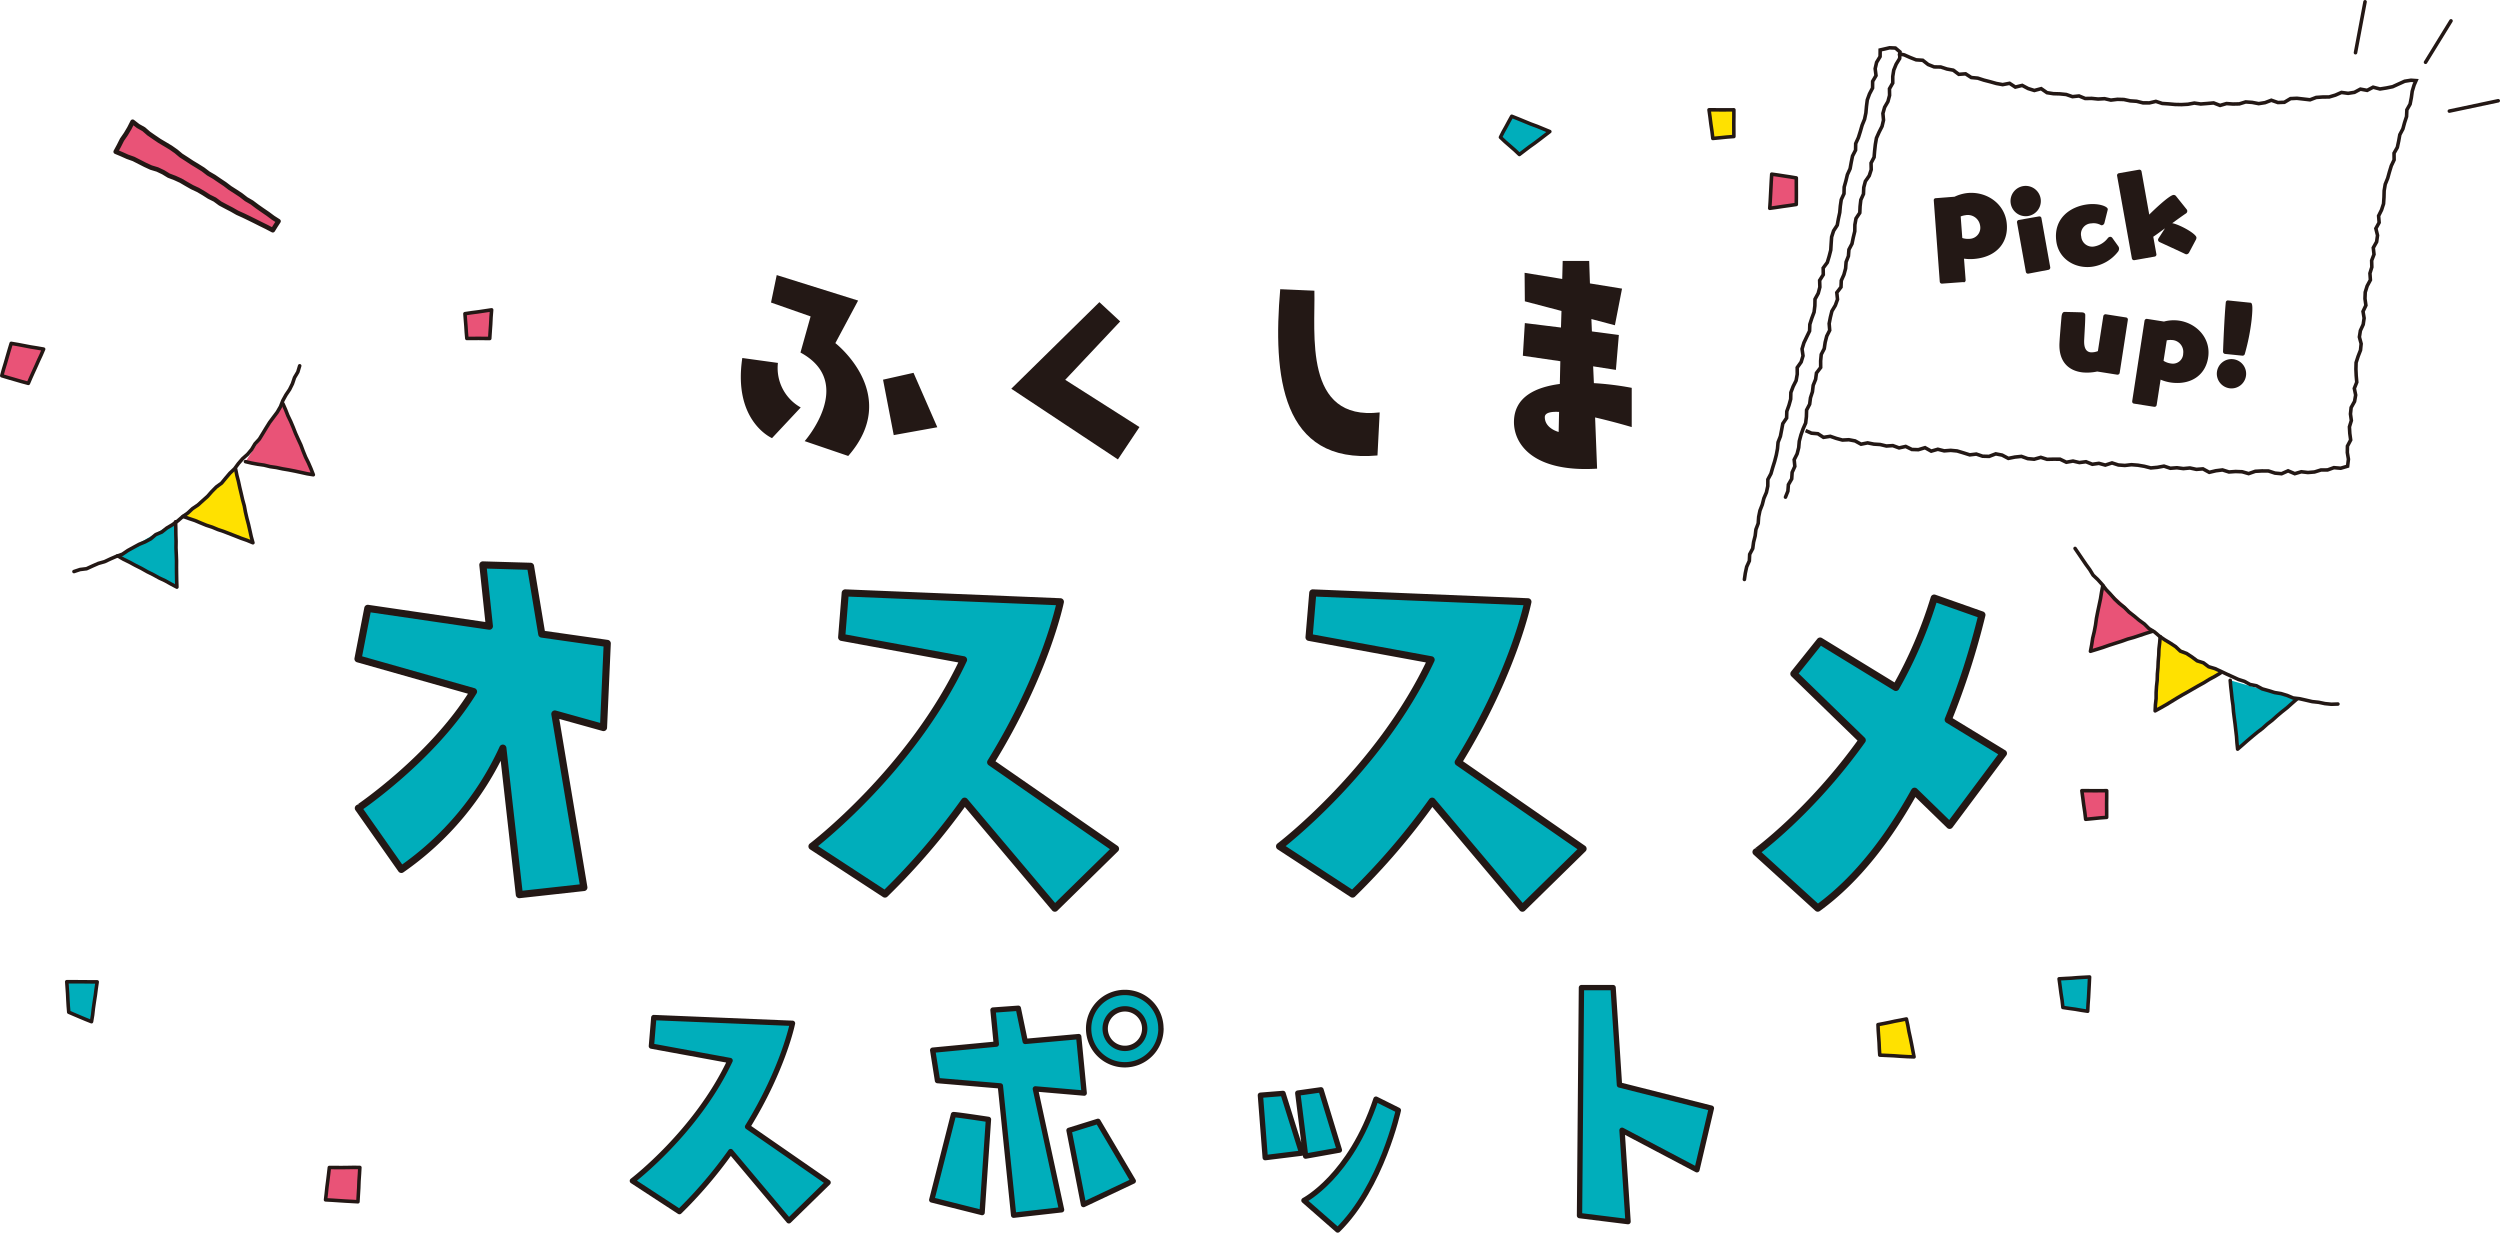 <svg xmlns="http://www.w3.org/2000/svg" viewBox="0 0 700.99 345.64"><defs><style>.cls-1{fill:#231815;}.cls-2,.cls-3,.cls-8{fill:#00aebb;}.cls-10,.cls-2,.cls-3,.cls-5,.cls-7,.cls-9{stroke:#231815;}.cls-2,.cls-3,.cls-5,.cls-7,.cls-9{stroke-linecap:round;}.cls-2,.cls-3,.cls-5,.cls-7{stroke-linejoin:round;}.cls-2{stroke-width:2px;}.cls-3{stroke-width:1.5px;}.cls-4{fill:#e95377;}.cls-10,.cls-5,.cls-7,.cls-9{fill:none;}.cls-5{stroke-width:1.3px;}.cls-6{fill:#ffe100;}.cls-10,.cls-9{stroke-miterlimit:10;}</style></defs><g id="レイヤー_2" data-name="レイヤー 2"><g id="レイヤー_1-2" data-name="レイヤー 1"><path class="cls-1" d="M218.13,101.76a12.64,12.64,0,0,0,6.39,12.49l-8.05,8.6s-11-4.71-8.33-22.47Zm19.71,26.09-12.21-4.16s14.43-16.38-1.18-24.84l2.84-10.13-11.1-3.89,1.6-7.7,22.82,7.15-6.38,11.93S252.89,110.64,237.84,127.85Zm18.31-23.31,6.67,15.26L250.6,122l-3-15.54Z"/><path class="cls-1" d="M313.46,128.82,283.56,109l24.7-24.28,5.83,5.41-15.41,16.37,20.82,13.25Z"/><path class="cls-1" d="M386.86,115.64l-.62,12.07c-27.06,2.5-29.35-22.48-27.27-46.62l9.58.42C368.83,93.44,365.43,118.14,386.86,115.64Z"/><path class="cls-1" d="M437.37,107.66l.14-6.38L427,99.75l.56-9.16,10.13,1.25.14-4.65-10.27-2.7-.07-8,10.55,1.73.13-5.06h7.43l.21,6.31,9,1.46-2,10.27-6.59-1.74.14,3.47,7.56,1-.83,9.79-6.38-1,.21,4.71a83.3,83.3,0,0,1,10.61,1.32v11s-4.86-1.45-10.27-2.7l.56,14.36c-18,1.11-23.45-6.94-23.31-13.32C424.68,111.27,430.57,108.56,437.37,107.66Zm-.21,7.84c-2.43-.14-4,.28-4,1.46,0,3.19,3.88,4.16,3.88,4.16Z"/><path class="cls-2" d="M132.77,193.92l-32.39-9.18,2.75-14.16,34.09,5-1.83-17.18,13.37.39,3.15,19,18.36,2.62L169.22,204l-13.64-3.8,8.13,48.65-18.09,2L141,209.78a83.78,83.78,0,0,1-28.46,34l-12.06-17.17S121.23,212.67,132.77,193.92Z"/><path class="cls-2" d="M248.14,250.69l-20.46-13.37s27.93-21.24,42.49-52.32L236,178.71l1-12.46,60.32,2.49s-3.93,19.67-19.54,45l35,24.25-17,16.66-25.31-30A193.49,193.49,0,0,1,248.14,250.69Z"/><path class="cls-2" d="M379.25,250.69l-20.46-13.37s27.93-21.24,42.49-52.32l-34.23-6.29,1.05-12.46,60.32,2.49s-3.93,19.67-19.54,45l35,24.25-17,16.66-25.31-30A194.22,194.22,0,0,1,379.25,250.69Z"/><path class="cls-2" d="M522.16,207.55,503,188.93l7.35-9.18,21.24,13a124,124,0,0,0,10.75-25.05l13.38,4.72a212,212,0,0,1-9.45,29.37l15.48,9.44-15.08,20.2-9.84-9.57c-6.81,12.32-15.73,24.52-27.14,32.78l-17.31-15.74S507.73,227.75,522.16,207.55Z"/><path class="cls-3" d="M190.51,339.73l-13.19-8.62s18-13.7,27.39-33.74l-22.06-4.05.67-8,38.89,1.61s-2.53,12.68-12.59,29l22.57,15.64-11,10.74L204.88,322.9A125.17,125.17,0,0,1,190.51,339.73Z"/><path class="cls-3" d="M275.38,340l-14.12-3.55,6.09-23.92c1,0,9.81,1.35,9.81,1.35Zm-12.51-37-1.35-8.53,17.84-1.7-.93-9.55,7.1-.51,1.94,9.3,15-1.35L304,306.5l-13.69-1.18,7.35,33.9-13.44,1.52-3.72-36.26Zm45,11.42,9.89,16.74-13.95,6.59-4.06-20.8Zm17.66-26a10.14,10.14,0,1,1-10.14-10.14A10.07,10.07,0,0,1,325.51,288.41Zm-4.56,0a5.54,5.54,0,0,0-11.08,0,5.54,5.54,0,1,0,11.08,0Z"/><path class="cls-3" d="M354.76,324.6l-1.35-17.5,6.34-.51L365,323.33Zm11.33-.43-2.2-17.67,6.51-.92,5.16,16.9Zm26-12.85s-4.65,21.48-17,33.57l-9.47-8.29s13-6.68,20.2-28.4Z"/><path class="cls-3" d="M443.43,276.92h8.88l1.78,27.3,25.78,6.51L475.81,328l-21-11.08,1.69,25.62-13.61-1.69Z"/><polygon class="cls-4" points="76.49 64.55 74.78 63.65 73.13 62.84 71.5 62.02 69.86 61.21 68.22 60.42 66.55 59.67 64.96 58.76 63.34 57.92 61.73 57.06 60.25 55.97 58.61 55.15 57.08 54.17 55.5 53.25 53.85 52.48 52.27 51.58 50.7 50.66 49.04 49.9 47.33 49.25 45.77 48.3 44.12 47.52 42.36 46.99 40.71 46.23 39.08 45.4 37.45 44.57 35.73 43.96 34.06 43.21 32.45 42.54 33.35 40.88 34.21 39.17 35.3 37.59 36.28 35.94 37.19 34.14 38.71 35.33 40.31 36.23 41.7 37.44 43.2 38.48 44.72 39.51 46.29 40.44 47.86 41.38 49.36 42.43 50.77 43.61 52.31 44.6 53.84 45.61 55.41 46.56 56.96 47.53 58.42 48.65 60.01 49.57 61.52 50.6 63.05 51.62 64.51 52.73 66.05 53.71 67.58 54.72 69.03 55.85 70.62 56.77 72.09 57.88 73.59 58.93 75.11 59.97 76.59 61.07 78.09 62.03 77.31 63.23 76.49 64.55"/><polygon class="cls-5" points="76.49 64.55 74.78 63.65 73.13 62.84 71.5 62.02 69.86 61.21 68.22 60.42 66.55 59.67 64.96 58.76 63.34 57.92 61.73 57.06 60.25 55.97 58.61 55.15 57.08 54.17 55.5 53.25 53.85 52.48 52.27 51.58 50.7 50.66 49.04 49.9 47.33 49.25 45.77 48.3 44.12 47.52 42.36 46.99 40.71 46.23 39.08 45.4 37.45 44.57 35.73 43.96 34.06 43.21 32.45 42.54 33.35 40.88 34.21 39.17 35.3 37.59 36.28 35.94 37.19 34.14 38.71 35.33 40.31 36.23 41.7 37.44 43.2 38.48 44.72 39.51 46.29 40.44 47.86 41.38 49.36 42.43 50.77 43.61 52.31 44.6 53.84 45.61 55.41 46.56 56.96 47.53 58.42 48.65 60.01 49.57 61.52 50.6 63.05 51.62 64.51 52.73 66.05 53.71 67.58 54.72 69.03 55.85 70.62 56.77 72.09 57.88 73.59 58.93 75.11 59.97 76.59 61.07 78.09 62.03 77.31 63.23 76.49 64.55"/><polyline class="cls-6" points="66.07 131.56 66.42 133.28 66.86 134.99 67.23 136.71 67.64 138.42 68.03 140.14 68.5 141.84 68.82 143.57 69.22 145.29 69.67 147 70.06 148.72 70.44 150.45 70.92 152.19 69.28 151.51 67.64 150.94 66.02 150.3 64.4 149.67 62.78 149.04 61.13 148.49 59.52 147.82 57.86 147.28 56.25 146.62 54.64 145.94 52.98 145.39 51.34 144.8"/><polyline class="cls-7" points="66.07 131.56 66.42 133.28 66.86 134.99 67.23 136.71 67.64 138.42 68.03 140.14 68.5 141.84 68.82 143.57 69.22 145.29 69.67 147 70.06 148.72 70.44 150.45 70.92 152.19 69.28 151.51 67.64 150.94 66.02 150.3 64.4 149.67 62.78 149.04 61.13 148.49 59.52 147.82 57.86 147.28 56.25 146.62 54.64 145.94 52.98 145.39 51.34 144.8"/><polyline class="cls-4" points="79.35 113.23 80.07 114.87 80.73 116.55 81.51 118.17 82.21 119.83 82.87 121.51 83.61 123.15 84.37 124.79 85 126.48 85.68 128.15 86.48 129.77 87.2 131.43 87.86 133.12 86.12 132.84 84.4 132.46 82.68 132.09 80.95 131.75 79.22 131.46 77.49 131.09 75.75 130.84 74.04 130.42 72.29 130.17 70.55 129.85 68.83 129.44"/><polyline class="cls-7" points="79.35 113.23 80.07 114.87 80.73 116.55 81.51 118.17 82.21 119.83 82.87 121.51 83.61 123.15 84.37 124.79 85 126.48 85.68 128.15 86.48 129.77 87.2 131.43 87.86 133.12 86.12 132.84 84.4 132.46 82.68 132.09 80.95 131.75 79.22 131.46 77.49 131.09 75.75 130.84 74.04 130.42 72.29 130.17 70.55 129.85 68.83 129.44"/><polyline class="cls-8" points="49.23 146.3 49.29 148.13 49.31 149.96 49.37 151.79 49.35 153.62 49.43 155.45 49.5 157.28 49.49 159.11 49.51 160.95 49.54 162.79 49.6 164.63 47.94 163.75 46.31 162.84 44.6 162.04 42.96 161.13 41.28 160.3 39.64 159.37 37.96 158.53 36.3 157.63 34.61 156.8 32.97 155.85"/><polyline class="cls-7" points="49.23 146.3 49.29 148.13 49.31 149.96 49.37 151.79 49.35 153.62 49.43 155.45 49.5 157.28 49.49 159.11 49.51 160.95 49.54 162.79 49.6 164.63 47.94 163.75 46.31 162.84 44.6 162.04 42.96 161.13 41.28 160.3 39.64 159.37 37.96 158.53 36.3 157.63 34.61 156.8 32.97 155.85"/><polyline class="cls-7" points="84.03 102.57 83.51 104.31 82.58 105.88 82 107.6 81.2 109.22 80.18 110.73 79.31 112.31 78.65 114.01 77.74 115.58 76.65 117.03 75.57 118.48 74.61 120.02 73.68 121.56 72.73 123.11 71.5 124.45 70.57 126.01 69.4 127.4 68.03 128.61 66.85 129.97 65.78 131.43 64.46 132.68 63.29 134.06 62.14 135.46 60.66 136.54 59.39 137.82 58.19 139.18 56.84 140.39 55.5 141.6 53.99 142.61 52.66 143.85 51.18 144.89 49.81 146.08 48.34 147.13 46.78 148.05 45.36 149.19 43.67 149.9 42.28 151.08 40.68 151.94 39 152.63 37.42 153.49 35.84 154.36 34.33 155.39 32.62 156 30.96 156.72 29.32 157.49 27.58 157.98 25.92 158.71 24.27 159.47 22.45 159.69 20.74 160.26"/><polyline class="cls-6" points="622.57 188.74 621.06 189.64 619.5 190.48 618.01 191.41 616.47 192.26 614.94 193.14 613.42 194.02 611.88 194.88 610.36 195.78 608.86 196.7 607.35 197.62 605.81 198.49 604.29 199.33 604.37 197.63 604.56 195.9 604.57 194.16 604.68 192.42 604.87 190.69 604.92 188.95 605.08 187.22 605.15 185.48 605.3 183.74 605.36 182 605.56 180.26 605.71 178.52"/><polyline class="cls-7" points="622.57 188.74 621.06 189.64 619.5 190.48 618.01 191.41 616.47 192.26 614.94 193.14 613.42 194.02 611.88 194.88 610.36 195.78 608.86 196.7 607.35 197.62 605.81 198.49 604.29 199.33 604.37 197.63 604.56 195.9 604.57 194.16 604.68 192.42 604.87 190.69 604.92 188.95 605.08 187.22 605.15 185.48 605.3 183.74 605.36 182 605.56 180.26 605.71 178.52"/><polyline class="cls-8" points="643.97 196.07 642.61 197.26 641.27 198.46 639.86 199.57 638.48 200.73 637.14 201.94 635.72 203.04 634.38 204.25 632.94 205.34 631.55 206.49 630.17 207.66 628.81 208.86 627.42 210.06 627.23 208.28 627.11 206.52 626.91 204.78 626.71 203.03 626.48 201.28 626.26 199.53 626.12 197.78 625.87 196.03 625.69 194.28 625.49 192.52 625.34 190.76"/><polyline class="cls-7" points="643.97 196.07 642.61 197.26 641.27 198.46 639.86 199.57 638.48 200.73 637.14 201.94 635.72 203.04 634.38 204.25 632.94 205.34 631.55 206.49 630.17 207.66 628.81 208.86 627.42 210.06 627.23 208.28 627.11 206.52 626.91 204.78 626.71 203.03 626.48 201.28 626.26 199.53 626.12 197.78 625.87 196.03 625.69 194.28 625.49 192.52 625.34 190.76"/><polyline class="cls-4" points="603.57 177.01 601.82 177.55 600.09 178.13 598.35 178.71 596.59 179.2 594.86 179.82 593.11 180.37 591.37 180.93 589.64 181.54 587.89 182.09 586.15 182.62 586.5 180.8 586.78 178.95 587.22 177.12 587.57 175.28 587.83 173.41 588.19 171.56 588.58 169.73 588.97 167.88 589.27 166.02 589.63 164.17"/><polyline class="cls-7" points="603.57 177.01 601.82 177.55 600.09 178.13 598.35 178.71 596.59 179.2 594.86 179.82 593.11 180.37 591.37 180.93 589.64 181.54 587.89 182.09 586.15 182.62 586.5 180.8 586.78 178.95 587.22 177.12 587.57 175.28 587.83 173.41 588.19 171.56 588.58 169.73 588.97 167.88 589.27 166.02 589.63 164.17"/><polyline class="cls-7" points="655.54 197.41 653.71 197.47 651.91 197.29 650.14 196.92 648.34 196.73 646.57 196.32 644.81 195.92 643 195.71 641.31 195 639.59 194.48 637.79 194.19 636.07 193.65 634.32 193.16 632.71 192.29 630.92 191.93 629.33 191.05 627.61 190.5 625.96 189.74 624.32 189 622.69 188.22 621.05 187.47 619.29 186.95 617.83 185.85 616.07 185.3 614.61 184.21 613.1 183.22 611.37 182.58 610.03 181.31 608.52 180.32 606.97 179.39 605.48 178.37 604.11 177.19 602.55 176.24 601.27 174.96 599.8 173.9 598.42 172.74 596.98 171.64 595.71 170.35 594.28 169.23 592.96 167.99 591.77 166.62 590.53 165.31 589.43 163.87 588.22 162.52 586.9 161.27 585.95 159.71 584.89 158.26 583.87 156.76 582.86 155.27 581.84 153.78"/><polygon class="cls-4" points="496.78 48.83 496.66 50.73 496.56 52.65 496.46 54.57 496.36 56.49 496.23 58.41 498.09 58.15 499.95 57.87 501.82 57.61 503.67 57.33 503.69 55.48 503.69 53.62 503.68 51.75 503.68 49.89 501.96 49.6 500.23 49.34 498.5 49.07 496.78 48.83"/><polygon class="cls-7" points="496.78 48.83 496.66 50.73 496.56 52.65 496.46 54.57 496.36 56.49 496.23 58.41 498.09 58.15 499.95 57.87 501.82 57.61 503.67 57.33 503.69 55.48 503.69 53.62 503.68 51.75 503.68 49.89 501.96 49.6 500.23 49.34 498.5 49.07 496.78 48.83"/><polygon class="cls-4" points="92.35 327.36 94.06 327.37 95.76 327.38 97.46 327.36 99.17 327.33 100.9 327.35 100.79 329.28 100.66 331.19 100.59 333.12 100.47 335.04 100.36 336.97 98.54 336.87 96.73 336.77 94.92 336.65 93.1 336.53 91.28 336.43 91.49 334.61 91.68 332.8 91.92 330.99 92.14 329.17 92.35 327.36"/><polygon class="cls-7" points="92.35 327.36 94.06 327.37 95.76 327.38 97.46 327.36 99.17 327.33 100.9 327.35 100.79 329.28 100.66 331.19 100.59 333.12 100.47 335.04 100.36 336.97 98.54 336.87 96.73 336.77 94.92 336.65 93.1 336.53 91.28 336.43 91.49 334.61 91.68 332.8 91.92 330.99 92.14 329.17 92.35 327.36"/><polygon class="cls-4" points="3.14 96.28 4.97 96.59 6.77 96.93 8.58 97.28 10.4 97.57 12.23 97.89 11.54 99.5 10.8 101.09 10.09 102.69 9.36 104.28 8.64 105.88 7.95 107.49 6.08 106.99 4.22 106.45 2.35 105.91 0.5 105.35 0.99 103.54 1.54 101.74 2.06 99.92 2.59 98.1 3.14 96.28"/><polygon class="cls-7" points="3.14 96.28 4.97 96.59 6.77 96.93 8.58 97.28 10.4 97.57 12.23 97.89 11.54 99.5 10.8 101.09 10.09 102.69 9.36 104.28 8.64 105.88 7.95 107.49 6.08 106.99 4.22 106.45 2.35 105.91 0.5 105.35 0.99 103.54 1.54 101.74 2.06 99.92 2.59 98.1 3.14 96.28"/><polygon class="cls-4" points="130.37 87.96 132.23 87.68 134.1 87.44 135.97 87.16 137.85 86.88 137.69 88.89 137.59 90.89 137.45 92.89 137.32 94.91 135.71 94.9 134.11 94.88 132.5 94.9 130.9 94.9 130.75 93.17 130.64 91.43 130.5 89.7 130.37 87.96"/><polygon class="cls-7" points="130.37 87.96 132.23 87.68 134.1 87.44 135.97 87.16 137.85 86.88 137.69 88.89 137.59 90.89 137.45 92.89 137.32 94.91 135.71 94.9 134.11 94.88 132.5 94.9 130.9 94.9 130.75 93.17 130.64 91.43 130.5 89.7 130.37 87.96"/><polygon class="cls-6" points="479.2 30.79 480.95 30.79 482.68 30.81 484.42 30.8 486.17 30.79 486.17 32.67 486.15 34.53 486.16 36.4 486.17 38.28 484.2 38.43 482.24 38.63 480.27 38.82 480.03 36.8 479.73 34.81 479.48 32.81 479.2 30.79"/><polygon class="cls-7" points="479.2 30.79 480.95 30.79 482.68 30.81 484.42 30.8 486.17 30.79 486.17 32.67 486.15 34.53 486.16 36.4 486.17 38.28 484.2 38.43 482.24 38.63 480.27 38.82 480.03 36.8 479.73 34.81 479.48 32.81 479.2 30.79"/><polygon class="cls-4" points="583.74 221.7 585.49 221.7 587.22 221.72 588.96 221.71 590.71 221.7 590.71 223.58 590.69 225.44 590.7 227.31 590.7 229.19 588.74 229.34 586.78 229.54 584.81 229.73 584.57 227.71 584.27 225.72 584.01 223.72 583.74 221.7"/><polygon class="cls-7" points="583.74 221.7 585.49 221.7 587.22 221.72 588.96 221.71 590.71 221.7 590.71 223.58 590.69 225.44 590.7 227.31 590.7 229.19 588.74 229.34 586.78 229.54 584.81 229.73 584.57 227.71 584.27 225.72 584.01 223.72 583.74 221.7"/><polygon class="cls-8" points="423.89 32.6 425.68 33.31 427.45 34.04 429.22 34.77 431.02 35.43 432.79 36.16 434.56 36.89 433.15 37.97 431.75 39.05 430.33 40.12 428.88 41.15 427.46 42.23 426.03 43.32 424.72 42.08 423.37 40.9 422.01 39.72 420.72 38.49 421.46 37.01 422.28 35.55 423.07 34.08 423.89 32.6"/><polygon class="cls-7" points="423.89 32.6 425.68 33.31 427.45 34.04 429.22 34.77 431.02 35.43 432.79 36.16 434.56 36.89 433.15 37.97 431.75 39.05 430.33 40.12 428.88 41.15 427.46 42.23 426.03 43.32 424.72 42.08 423.37 40.9 422.01 39.72 420.72 38.49 421.46 37.01 422.28 35.55 423.07 34.08 423.89 32.6"/><polygon class="cls-8" points="577.36 274.46 579.08 274.36 580.79 274.27 582.49 274.13 584.2 274.03 585.91 273.94 585.82 275.86 585.72 277.78 585.62 279.7 585.48 281.62 585.38 283.55 583.65 283.29 581.92 282.99 580.18 282.75 578.43 282.49 578.2 280.47 577.89 278.48 577.63 276.48 577.36 274.46"/><polygon class="cls-7" points="577.36 274.46 579.08 274.36 580.79 274.27 582.49 274.13 584.2 274.03 585.91 273.94 585.82 275.86 585.72 277.78 585.62 279.7 585.48 281.62 585.38 283.55 583.65 283.29 581.92 282.99 580.18 282.75 578.43 282.49 578.2 280.47 577.89 278.48 577.63 276.48 577.36 274.46"/><polygon class="cls-6" points="526.58 287.3 528.17 287 529.76 286.68 531.36 286.33 532.97 286.03 534.55 285.71 534.94 287.46 535.26 289.25 535.65 291.01 536.01 292.79 536.35 294.58 536.69 296.35 534.78 296.28 532.86 296.17 530.94 296.03 529.02 295.94 527.08 295.85 526.96 294.12 526.89 292.42 526.77 290.71 526.65 289 526.58 287.3"/><polygon class="cls-7" points="526.58 287.3 528.17 287 529.76 286.68 531.36 286.33 532.97 286.03 534.55 285.71 534.94 287.46 535.26 289.25 535.65 291.01 536.01 292.79 536.35 294.58 536.69 296.35 534.78 296.28 532.86 296.17 530.94 296.03 529.02 295.94 527.08 295.85 526.96 294.12 526.89 292.42 526.77 290.71 526.65 289 526.58 287.3"/><polygon class="cls-8" points="18.72 275.27 20.45 275.27 22.15 275.28 23.86 275.29 25.56 275.31 27.25 275.31 26.98 277.15 26.74 279.02 26.45 280.88 26.18 282.75 25.97 284.63 25.66 286.48 24.07 285.85 22.47 285.18 20.87 284.5 19.28 283.82 19.14 282.12 19.04 280.42 18.96 278.71 18.84 277 18.72 275.27"/><polygon class="cls-7" points="18.72 275.27 20.45 275.27 22.15 275.28 23.86 275.29 25.56 275.31 27.25 275.31 26.98 277.15 26.74 279.02 26.45 280.88 26.18 282.75 25.97 284.63 25.66 286.48 24.07 285.85 22.47 285.18 20.87 284.5 19.28 283.82 19.14 282.12 19.04 280.42 18.96 278.71 18.84 277 18.72 275.27"/><path class="cls-1" d="M550.55,79.09l-6,.44a.6.6,0,0,1-.65-.55l-1.68-22.8a.56.56,0,0,1,.5-.61h.06l5.27-.41a11.34,11.34,0,0,1,3.33-1c5.3-.67,10.57,2.65,11.27,8.18.67,5.29-2.47,9.44-8.42,10.19a13,13,0,0,1-3.53,0l.46,6a.62.62,0,0,1-.5.65Zm-.33-12.35a5.44,5.44,0,0,0,2.26.21,3.1,3.1,0,0,0,2.74-3.66,3.49,3.49,0,0,0-4.15-2.94,5.33,5.33,0,0,0-1.3.34Z"/><path class="cls-1" d="M568.53,60.59a4.25,4.25,0,1,1,3.68-4.74A4.25,4.25,0,0,1,568.53,60.59Zm.21,16.14h-.06a.59.59,0,0,1-.64-.5l-2.48-13.85a.61.61,0,0,1,.49-.7l5.69-1h.06a.56.56,0,0,1,.61.48L574.89,75v0a.64.64,0,0,1-.47.65Z"/><path class="cls-1" d="M590.09,62.44a.88.88,0,0,1-.7.72.65.65,0,0,1-.39-.09,4.2,4.2,0,0,0-2.61-.43,3,3,0,0,0-2.82,3.7,3.09,3.09,0,0,0,3.64,2.77A6.16,6.16,0,0,0,591,66.8a1,1,0,0,1,.64-.4.76.76,0,0,1,.69.37c.64.91,1,1.38,1.62,2.27a1.2,1.2,0,0,1,.22.56,1.41,1.41,0,0,1-.36,1.06,11.17,11.17,0,0,1-7.24,4.14c-4.75.6-9.38-2.19-10-7.23-.81-6.41,4-9.66,8.71-10.26,3.18-.4,5.63.57,5.72,1.29a.45.45,0,0,1,0,.2Z"/><path class="cls-1" d="M613.86,70.72a1,1,0,0,1-.69.58.9.9,0,0,1-.5-.11c-1.71-.83-5.57-2.58-7.14-3.32a.74.74,0,0,1-.42-.55.72.72,0,0,1,.14-.49l1.8-2.81c-1.36,1-2.58,1.9-3.12,2.25l-.16.11.87,4.86a.59.59,0,0,1-.49.71l-5.68,1a.62.62,0,0,1-.7-.49l-4.16-23.24v0a.62.62,0,0,1,.48-.64l5.69-1h.05a.6.6,0,0,1,.65.5l2.16,12.09c1.06-1.07,5.52-5.35,6.78-5.51a.86.86,0,0,1,.78.39l2.86,3.57a.9.9,0,0,1,.24.49.81.81,0,0,1-.43.78c-.67.44-2.19,1.53-3.79,2.69,2.09.38,6.65,2.91,6.79,4a1.14,1.14,0,0,1-.13.6Z"/><path class="cls-1" d="M588.05,104.17a13.49,13.49,0,0,1-4,.26c-4-.41-6.87-3-6.58-8.33.1-1.87.41-5.44.57-7.28.12-1.18.54-1.36.89-1.36,0,0,4.51.09,5,.14s.78.36.77.71c0,1.94-.12,3.5-.3,6.93-.14,2.48.64,3.43,1.84,3.55a4.82,4.82,0,0,0,2-.34l1.52-9.82a.64.64,0,0,1,.69-.51l5.68.89a.59.59,0,0,1,.51.69l-2.29,14.85a.62.62,0,0,1-.69.51Z"/><path class="cls-1" d="M598.34,113.17a.57.57,0,0,1-.48-.63v-.06l3.46-22.56a.62.62,0,0,1,.63-.51H602l4.77.75a10.63,10.63,0,0,1,3.77-.31c5.05.51,9.21,4.65,8.68,9.87s-4.57,8.15-10,7.6a11.64,11.64,0,0,1-3.4-.87l-1.1,7.11a.61.61,0,0,1-.69.51Zm8.31-12a5.19,5.19,0,0,0,2.21.77,2.88,2.88,0,0,0,3.3-2.85A3.33,3.33,0,0,0,609,95.34a5.17,5.17,0,0,0-1.45.09Z"/><path class="cls-1" d="M621.61,104.37a4.11,4.11,0,1,1,3.69,4.52A4.13,4.13,0,0,1,621.61,104.37Zm2.29-5.13a.65.65,0,0,1-.57-.67c.09-2.57.39-9.82.77-13.78a.59.59,0,0,1,.64-.55l6.14.63c.52,0,.94.18.47,4.75a59.44,59.44,0,0,1-1.9,9.58.65.65,0,0,1-.69.53Z"/><polyline class="cls-9" points="489.12 162.48 489.38 160.69 489.76 158.93 490.51 157.27 490.6 155.43 491.46 153.8 491.7 152 492.14 150.26 492.35 148.46 492.99 146.76 493.12 144.94 493.48 143.17 494.14 141.48 494.58 139.74 495.3 138.06 495.68 136.3 495.7 134.44 496.57 132.81 497.07 131.07 497.61 129.35 498.06 127.61 498.4 125.84 498.56 124.02 499.22 122.33 499.56 120.56 499.89 118.78 500.96 117.2 501.01 115.35 501.62 113.64 502.1 111.91 502.15 110.06 502.79 108.36 503.62 106.72 503.94 104.94 503.93 103.07 505.04 101.5 505.56 99.77 505.29 97.84 505.81 96.11 506.6 94.45 507.4 92.8 507.47 90.95 508.02 89.23 508.66 87.53 508.88 85.73 508.92 83.88 509.82 82.25 510.28 80.5 510.22 78.62 511.24 77.02 511.21 75.15 512.37 73.59 512.89 71.86 513.34 70.11 513.45 68.28 513.58 66.44 514.13 64.72 515.16 63.13 515.48 61.35 515.86 59.59 516.02 57.77 516.28 55.98 517.05 54.31 517.1 52.46 517.58 50.72 518 48.97 518.76 47.3 519.08 45.52 519.44 43.74 520.29 42.1 520.33 40.25 521.09 38.58 521.63 36.85 522.13 35.11 522.82 33.43 523.19 31.65 523.35 29.83 523.58 28.02 524.2 26.32 525.06 24.68 525.08 22.81 526.03 21.19 525.79 19.26 526.19 17.49 527.17 15.87 527.19 14.01 529.84 13.4 531.46 13.47 532.75 14.56 532.66 16.39 531.68 17.99 531 19.66 530.72 21.44 530.72 23.28 529.8 24.89 529.83 26.74 529.37 28.47 528.44 30.08 527.96 31.8 528.13 33.68 527.72 35.42 526.89 37.05 526.15 38.71 525.84 40.48 525.64 42.28 525.49 44.09 524.64 45.71 524.68 47.57 524.13 49.27 523.04 50.84 522.59 52.57 522.51 54.4 521.77 56.05 521.56 57.85 521.48 59.67 520.42 61.25 520.1 63.02 520.07 64.85 519.65 66.59 519.29 68.35 518.43 69.98 518.29 71.79 517.64 73.47 517.5 75.28 517.03 77.01 516.29 78.67 516.21 80.5 515.03 82.04 515.23 83.94 514.62 85.63 513.66 87.23 513.23 88.97 512.89 90.73 513.04 92.61 512.21 94.25 511.77 95.98 511.51 97.76 510.67 99.39 510.5 101.19 510.51 103.04 509.33 104.59 509.09 106.37 508.41 108.05 508.2 109.85 507.65 111.55 507.42 113.34 506.56 114.98 506.51 116.81 506.3 118.61 505.57 120.27 504.97 121.97 504.51 123.71 504.35 125.51 503.91 127.25 503.08 128.89 503.26 130.78 502.51 132.45 502.39 134.27 501.46 135.89 501.32 137.71 500.64 139.4"/><polyline class="cls-10" points="532.16 15.03 533.94 15.39 535.59 16.12 537.27 16.78 539.13 16.9 540.64 18.09 542.33 18.76 544.19 18.79 545.91 19.35 547.69 19.68 549.24 20.84 551.14 20.7 552.74 21.74 554.56 21.91 556.28 22.47 558.03 22.92 559.77 23.41 561.54 23.73 563.47 23.36 565.09 24.42 567.02 23.95 568.68 24.83 570.42 25.37 572.34 24.86 573.97 25.99 575.76 26.27 577.58 26.32 579.37 26.5 581.11 27.1 582.95 26.91 584.68 27.62 586.5 27.59 588.29 27.77 590.12 27.67 591.89 28.07 593.72 27.85 595.52 27.9 597.3 28.28 599.1 28.4 600.87 28.84 602.68 28.85 604.5 28.43 606.28 29.01 608.08 29.13 609.88 29.29 611.68 29.33 613.49 29.23 615.29 28.9 617.09 29.16 618.89 29.02 620.69 28.86 622.5 29.56 624.3 29.04 626.1 29.17 627.9 29.13 629.68 28.58 631.49 28.71 633.32 29.06 635.11 28.78 636.87 28.11 638.72 28.75 640.53 28.68 642.25 27.65 644.05 27.56 645.88 27.77 647.72 27.98 649.46 27.32 651.26 27.2 653.08 27.19 654.83 26.67 656.54 25.92 658.4 26.17 660.18 25.89 661.85 24.99 663.74 25.34 665.41 24.45 667.34 24.95 669.13 24.67 670.89 24.31 672.58 23.54 674.26 22.78 676.04 22.5 677.45 22.6 676.9 23.85 676.38 25.59 676.13 27.41 675.78 29.2 674.87 30.81 674.79 32.68 674.23 34.4 673.76 36.14 672.9 37.77 672.58 39.56 672.2 41.33 671.28 42.95 671.3 44.83 670.51 46.49 669.98 48.23 669.5 49.97 668.81 51.67 668.51 53.46 668.46 55.3 668.34 57.13 667.78 58.86 666.95 60.53 667.1 62.41 666.18 64.07 666.65 66 666.4 67.8 665.46 69.47 665.66 71.33 665 73.06 665.05 74.9 664.52 76.64 664.65 78.5 663.74 80.19 663.2 81.94 663.13 83.75 663.39 85.62 662.58 87.33 662.89 89.2 662.63 90.99 661.84 92.71 661.56 94.5 662.06 96.39 661.88 98.18 661.2 99.93 660.64 101.68 660.59 103.5 660.67 105.33 660.83 107.17 660.14 108.91 660.52 110.77 660.21 112.56 659.25 114.28 659.06 116.08 659.31 117.92 658.77 119.69 658.87 121.52 659.12 123.36 658.21 125.09 658.18 126.9 658.49 128.75 658.26 130.72 656.32 131.29 654.41 131.13 652.64 131.77 650.78 131.78 648.98 132.34 647.14 132.49 645.27 132.28 643.45 132.82 641.57 132.02 639.75 132.83 637.9 132.66 636.06 132.06 634.22 132.05 632.38 132.15 630.51 132.8 628.69 132.28 626.85 132.21 624.99 132.34 623.17 131.77 621.32 132 619.47 132.44 617.69 131.47 615.86 131.61 614.05 131.22 612.21 131.39 610.4 131.16 608.56 131.3 606.77 130.7 604.92 131.04 603.08 131.21 601.28 130.75 599.47 130.44 597.65 130.3 595.81 130.51 593.99 130.38 592.2 129.8 590.32 130.41 588.53 129.92 586.68 130.18 584.9 129.47 583.05 129.7 581.26 129.28 579.4 129.61 577.63 128.76 575.82 128.75 574 128.79 572.23 128.24 570.37 128.76 568.57 128.6 566.8 127.97 564.97 128.16 563.13 128.53 561.39 127.61 559.6 127.26 557.73 127.97 555.91 127.92 554.15 127.32 552.31 127.54 550.54 126.98 548.77 126.45 546.97 126.28 545.14 126.42 543.36 125.97 541.5 126.5 539.77 125.53 537.9 126.09 536.09 126.03 534.35 125.18 532.49 125.59 530.74 124.95 528.94 125.06 527.19 124.64 525.42 124.53 523.67 124.18 521.83 124.55 520.16 123.63 518.42 123.3 516.6 123.39 514.88 122.92 513.2 122.34 511.3 122.63 509.73 121.62 507.92 121.46 506.28 120.74"/><line class="cls-9" x1="663.15" y1="0.5" x2="660.47" y2="14.78"/><line class="cls-9" x1="687.25" y1="5.85" x2="680.11" y2="17.46"/><line class="cls-9" x1="686.79" y1="31.15" x2="700.49" y2="28.25"/></g></g></svg>